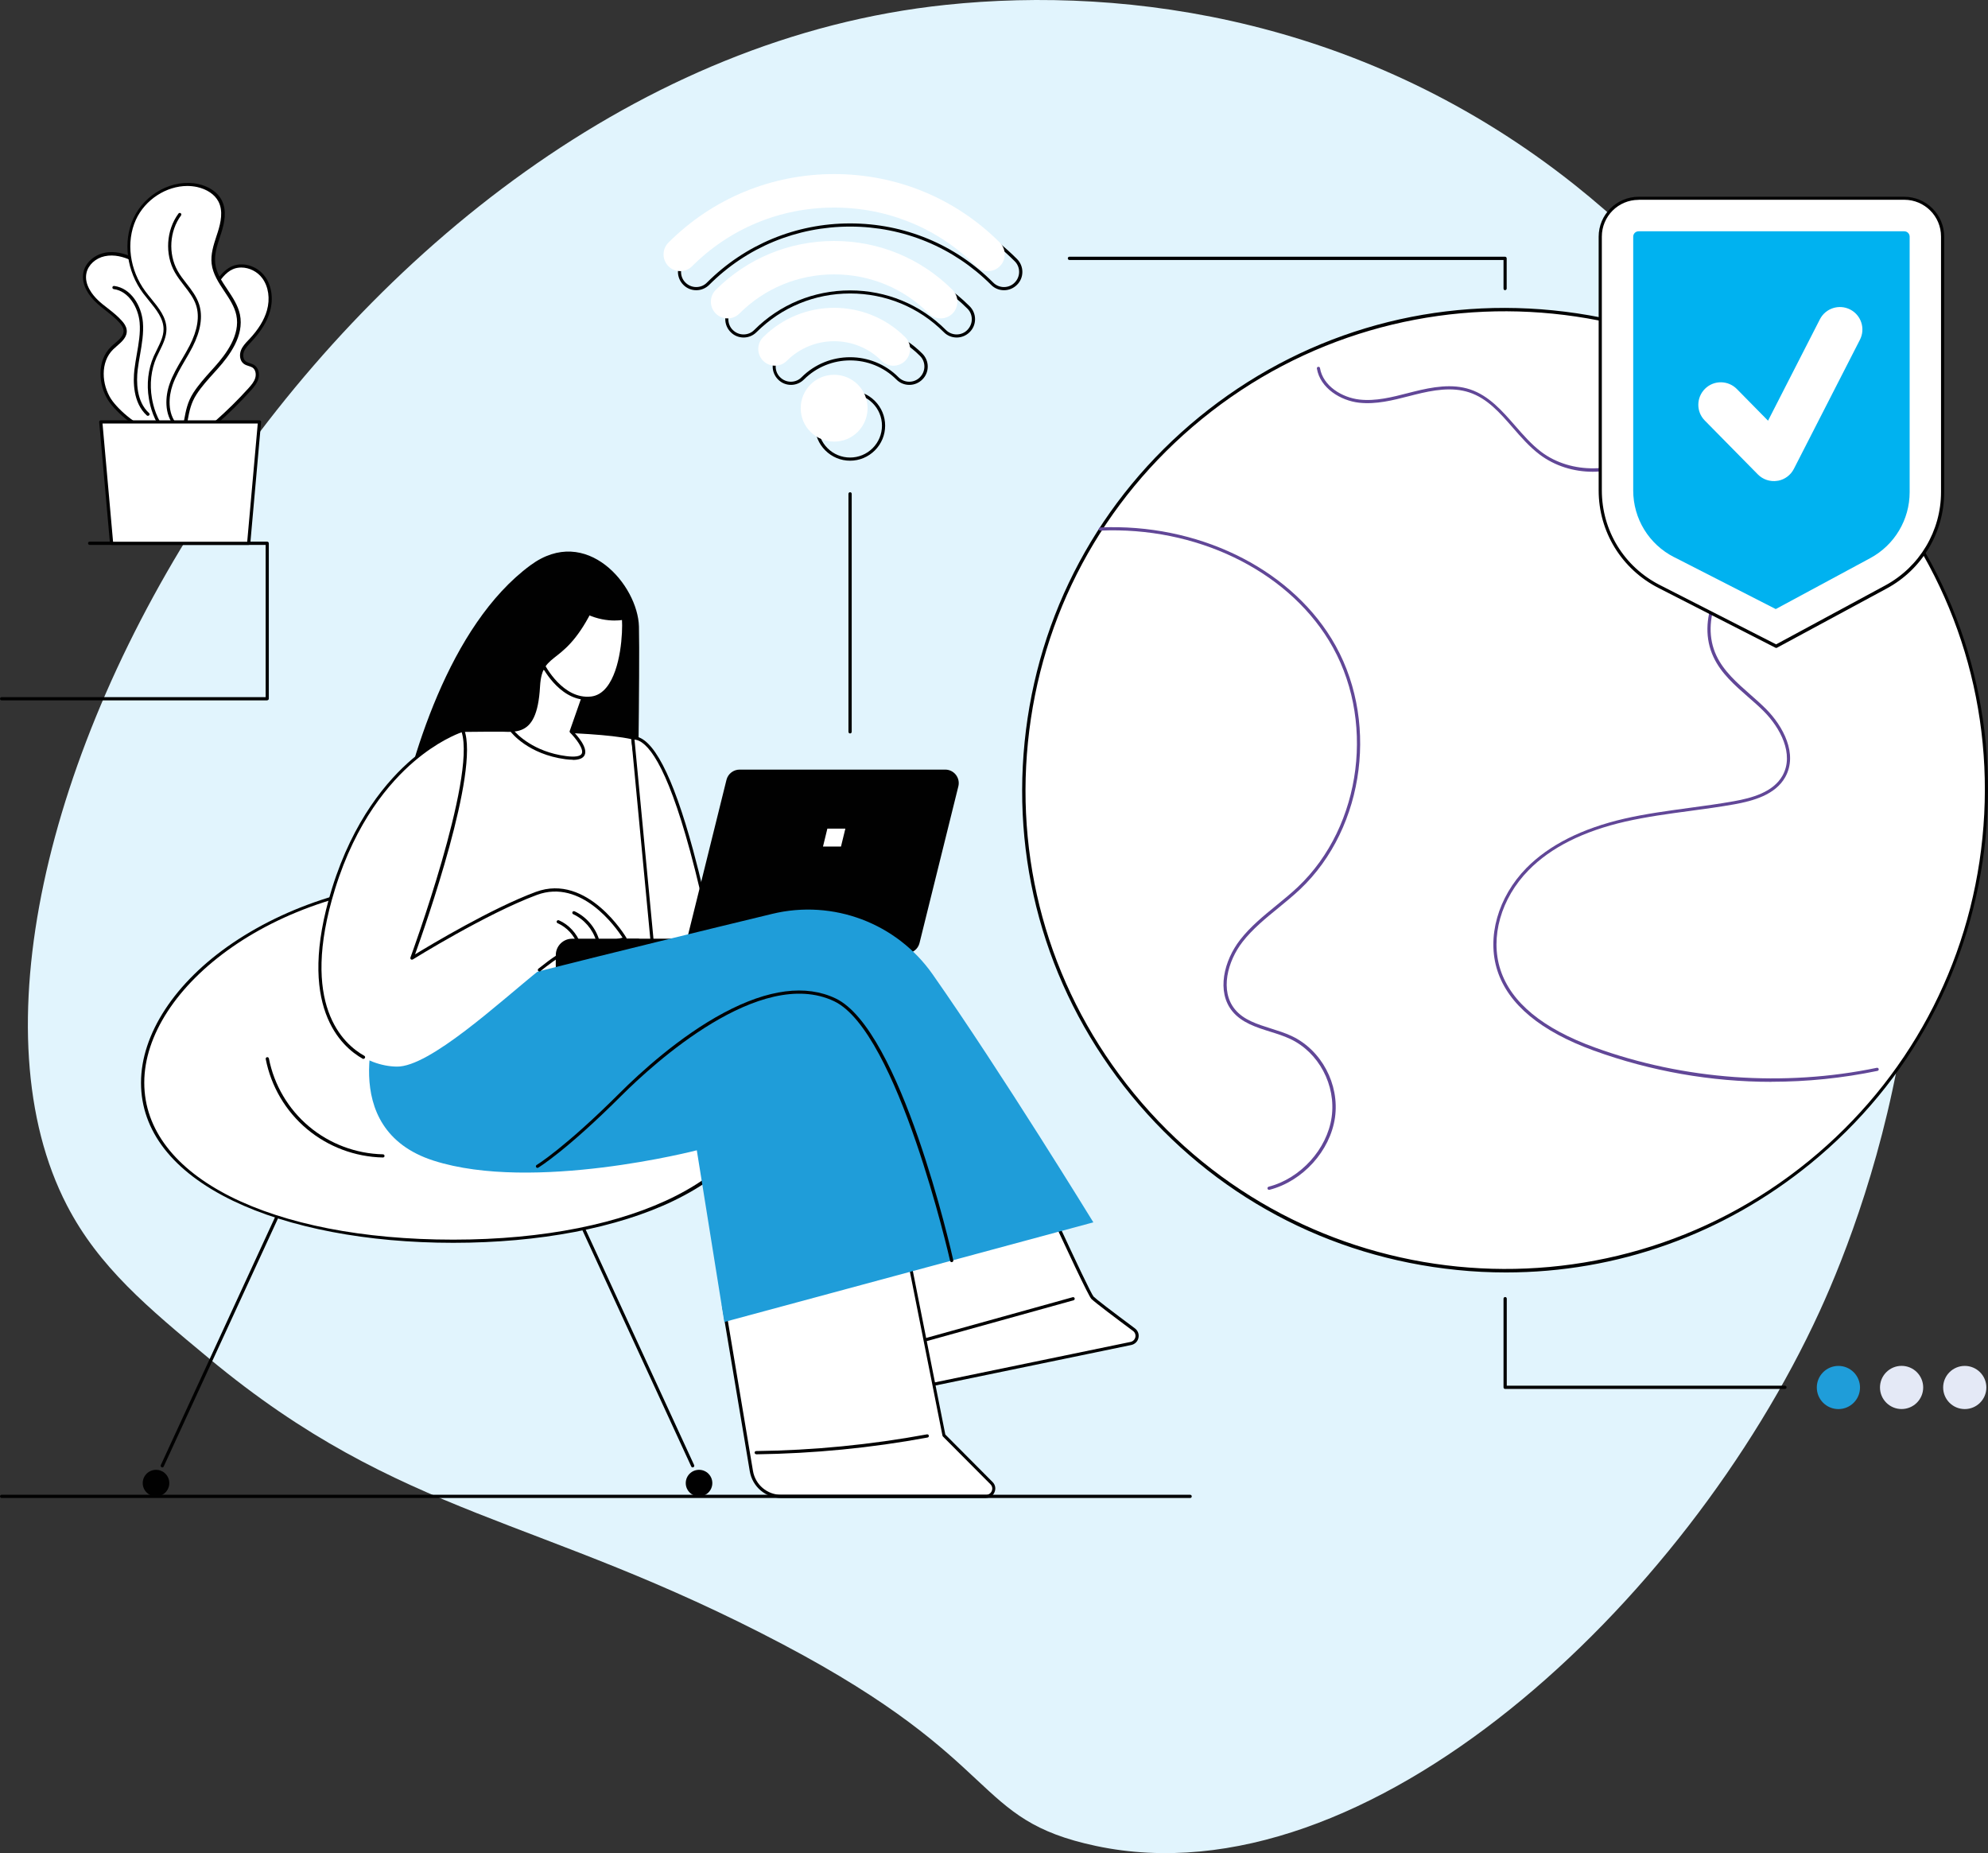 <?xml version="1.0" encoding="UTF-8"?>
<svg xmlns="http://www.w3.org/2000/svg" width="412" height="384" viewBox="0 0 412 384" fill="none">
  <rect x="0" y="0" width="412" height="384" fill="#333333" stroke="none"/>
  <g clip-path="url(#clip0_108_4252)">
    <path d="M385.655 117.763C378.744 99.373 359.931 65.059 326.409 38.361C283.348 4.118 234.246 -3.018 195.981 1.012C69.016 14.308 -22.65 179.29 13.874 249.781C20.5 262.58 30.733 271.047 43.328 281.503C83.37 314.734 111.403 313.917 162.334 340.793C208.7 365.272 201.168 377.024 227.158 382.527C283.507 394.473 349.379 332.183 377.092 271.775C387.733 248.574 410.916 185.059 385.655 117.763Z" fill="#E1F4FD"></path>
    <path d="M81.789 173.805L132.063 173.379C132.063 173.379 132.632 138.391 132.419 129.852C132.206 121.314 121.547 108.586 109.946 117.124C92.981 129.621 84.916 157.598 81.772 173.805H81.789Z" fill="#010101"></path>
    <path d="M33.629 304.083C33.629 304.083 33.54 304.083 33.487 304.048C33.327 303.977 33.256 303.781 33.327 303.604L72.32 218.965C72.391 218.805 72.587 218.734 72.765 218.805C72.924 218.876 72.996 219.071 72.924 219.249L33.931 303.888C33.878 304.012 33.753 304.083 33.629 304.083Z" fill="#010101"></path>
    <path d="M32.332 310.083C33.853 310.083 35.086 308.851 35.086 307.332C35.086 305.812 33.853 304.58 32.332 304.58C30.811 304.58 29.579 305.812 29.579 307.332C29.579 308.851 30.811 310.083 32.332 310.083Z" fill="#010101"></path>
    <path d="M143.557 304.083C143.433 304.083 143.308 304.012 143.255 303.888L104.261 219.249C104.19 219.089 104.261 218.894 104.421 218.805C104.581 218.734 104.777 218.805 104.865 218.965L143.859 303.604C143.93 303.764 143.859 303.959 143.699 304.048C143.646 304.065 143.61 304.083 143.557 304.083Z" fill="#010101"></path>
    <path d="M144.872 310.083C146.392 310.083 147.625 308.851 147.625 307.332C147.625 305.812 146.392 304.58 144.872 304.58C143.351 304.58 142.118 305.812 142.118 307.332C142.118 308.851 143.351 310.083 144.872 310.083Z" fill="#010101"></path>
    <path d="M158.319 224.344C158.319 244.971 129.487 257.201 93.94 257.201C58.393 257.201 29.561 244.971 29.561 224.344C29.561 203.716 58.393 182.468 93.94 182.468C129.487 182.468 158.319 203.699 158.319 224.344Z" fill="white"></path>
    <path d="M93.94 257.539C76.122 257.539 59.903 254.432 48.267 248.823C35.814 242.805 29.223 234.338 29.223 224.361C29.223 214.385 36.151 203.592 48.231 195.409C60.862 186.87 77.081 182.148 93.94 182.148C110.799 182.148 127.018 186.852 139.649 195.409C151.729 203.592 158.657 214.136 158.657 224.361C158.657 234.586 152.066 242.805 139.613 248.823C127.977 254.45 111.758 257.539 93.94 257.539ZM93.94 182.805C57.274 182.805 29.898 204.728 29.898 224.343C29.898 243.959 56.243 256.882 93.94 256.882C131.637 256.882 157.982 243.497 157.982 224.343C157.982 205.19 130.589 182.805 93.94 182.805Z" fill="#010101"></path>
    <path d="M55.373 219.391C56.457 224.929 59.477 230.06 63.794 233.681C68.11 237.302 73.689 239.415 79.338 239.521L55.373 219.391Z" fill="white"></path>
    <path d="M79.338 239.858C73.582 239.734 68.004 237.639 63.598 233.947C59.192 230.255 56.172 225.107 55.071 219.462C55.035 219.284 55.16 219.107 55.337 219.071C55.515 219.036 55.693 219.16 55.728 219.338C56.794 224.823 59.761 229.846 64.042 233.432C68.323 237.036 73.777 239.077 79.373 239.201C79.551 239.201 79.693 239.361 79.693 239.539C79.693 239.716 79.551 239.858 79.355 239.858H79.338Z" fill="#010101"></path>
    <path d="M79.391 205.846L95.912 151.349C95.912 151.349 121.973 150.817 131.139 152.894C131.139 152.894 136.717 192.959 137.197 202.083L79.408 205.846H79.391Z" fill="white"></path>
    <path d="M79.391 206.166C79.284 206.166 79.195 206.113 79.124 206.042C79.053 205.953 79.035 205.846 79.071 205.74L95.592 151.243C95.628 151.101 95.752 151.012 95.894 151.012C96.161 151.012 122.097 150.497 131.193 152.556C131.335 152.592 131.424 152.698 131.441 152.84C131.495 153.249 137.037 193.03 137.499 202.065C137.499 202.243 137.375 202.403 137.197 202.42L79.409 206.184C79.409 206.184 79.409 206.184 79.391 206.184V206.166ZM96.143 151.669L79.835 205.474L136.824 201.764C136.273 192.55 131.282 156.391 130.82 153.16C122.097 151.278 98.772 151.633 96.143 151.669Z" fill="#010101"></path>
    <path d="M148.62 200.042C148.62 200.042 140.359 152.432 131.122 152.876L135.811 202.296L148.602 200.024L148.62 200.042Z" fill="white"></path>
    <path d="M135.829 202.651C135.829 202.651 135.687 202.633 135.634 202.58C135.563 202.527 135.51 202.438 135.51 202.349L130.82 152.929C130.82 152.84 130.838 152.752 130.891 152.681C130.944 152.61 131.033 152.574 131.122 152.574C131.175 152.574 131.211 152.574 131.264 152.574C135.225 152.574 139.4 160.527 143.664 176.237C146.844 187.953 148.94 199.9 148.958 200.006C148.993 200.184 148.869 200.361 148.691 200.379L135.901 202.651C135.901 202.651 135.865 202.651 135.847 202.651H135.829ZM131.495 153.231L136.131 201.941L148.247 199.793C147.892 197.805 145.92 187.012 143.024 176.397C137.997 157.9 134.035 153.497 131.495 153.249V153.231Z" fill="#010101"></path>
    <path d="M184.238 200.042L115.187 202.314V197.912C115.187 196.048 116.697 194.521 118.58 194.521H184.238V200.042Z" fill="#010101"></path>
    <path d="M187.844 197.556H145.227C143.415 197.556 142.064 195.852 142.509 194.077L150.556 161.61C150.858 160.367 151.995 159.479 153.274 159.479H195.892C197.704 159.479 199.054 161.184 198.61 162.959L190.562 195.426C190.26 196.669 189.123 197.556 187.844 197.556Z" fill="#010101"></path>
    <path d="M174.29 175.42H170.56L171.466 171.71H175.196L174.29 175.42Z" fill="white"></path>
    <path d="M206.018 225.124C206.018 225.124 225.257 267.764 226.412 268.917C227.176 269.681 231.866 273.195 235.01 275.521C236.129 276.355 235.738 278.095 234.37 278.379L190.332 287.485L179.122 237.426L206.018 225.107V225.124Z" fill="white"></path>
    <path d="M190.332 287.823C190.172 287.823 190.048 287.716 190.012 287.556L178.803 237.497C178.767 237.337 178.838 237.195 178.98 237.124L205.876 224.805C205.876 224.805 206.054 224.769 206.125 224.805C206.214 224.84 206.267 224.894 206.302 224.982C213.994 242.024 225.755 267.746 226.643 268.687C227.211 269.255 230.249 271.58 235.206 275.272C235.827 275.734 236.112 276.497 235.934 277.243C235.774 278.006 235.188 278.556 234.442 278.716L190.403 287.823C190.403 287.823 190.35 287.823 190.332 287.823ZM179.513 237.621L190.581 287.113L234.3 278.077C234.797 277.971 235.17 277.598 235.294 277.101C235.401 276.604 235.223 276.107 234.815 275.805C231.297 273.195 226.945 269.911 226.181 269.166C225.026 268.03 208.363 231.16 205.858 225.568L179.513 237.639V237.621Z" fill="#010101"></path>
    <path d="M189.71 278.556C189.568 278.556 189.426 278.467 189.39 278.308C189.337 278.13 189.444 277.953 189.621 277.899L222.308 268.811C222.486 268.757 222.664 268.864 222.717 269.041C222.77 269.219 222.664 269.396 222.486 269.45L189.799 278.538C189.799 278.538 189.746 278.538 189.71 278.538V278.556Z" fill="#010101"></path>
    <path d="M149.953 270.408L155.726 304.846C156.241 307.882 158.853 310.101 161.926 310.101H204.348C205.787 310.101 206.498 308.379 205.485 307.349L195.626 297.444L187.294 255.479L149.953 270.426V270.408Z" fill="white"></path>
    <path d="M204.348 310.42H161.926C158.675 310.42 155.939 308.095 155.389 304.9L149.615 270.462C149.597 270.302 149.668 270.16 149.81 270.107L187.152 255.16C187.241 255.124 187.347 255.124 187.436 255.16C187.525 255.213 187.578 255.284 187.596 255.391L195.91 297.266L205.698 307.101C206.267 307.669 206.427 308.468 206.107 309.213C205.805 309.959 205.112 310.403 204.313 310.403L204.348 310.42ZM150.326 270.621L156.046 304.793C156.525 307.669 158.995 309.763 161.926 309.763H204.348C204.97 309.763 205.379 309.355 205.538 308.982C205.698 308.61 205.716 308.042 205.272 307.58L195.413 297.675C195.413 297.675 195.341 297.568 195.324 297.515L187.063 255.941L150.343 270.639L150.326 270.621Z" fill="#010101"></path>
    <path d="M156.721 301.349C156.543 301.349 156.401 301.207 156.383 301.03C156.383 300.852 156.525 300.692 156.703 300.692C168.552 300.55 180.455 299.379 192.108 297.231C192.286 297.195 192.464 297.32 192.499 297.497C192.535 297.675 192.41 297.852 192.233 297.888C180.543 300.053 168.605 301.207 156.721 301.367V301.349Z" fill="#010101"></path>
    <path d="M78.627 210.32C78.627 210.32 69.212 233.911 89.872 240.515C110.533 247.136 144.41 238.367 144.41 238.367L150.112 273.941L226.59 253.296C226.59 253.296 207.546 222.249 193.281 201.905C185.837 191.29 172.656 186.32 160.043 189.373C132.063 196.136 82.82 208.207 78.645 210.32H78.627Z" fill="#1F9DD9"></path>
    <path d="M197.224 261.55C197.082 261.55 196.94 261.444 196.905 261.284C196.798 260.805 186.086 213.781 172.869 207.479C157.502 200.166 135.332 220.527 128.901 226.935C117.336 238.491 111.598 241.935 111.545 241.97C111.385 242.059 111.19 242.006 111.101 241.846C111.012 241.686 111.065 241.491 111.225 241.402C111.279 241.367 116.963 237.941 128.457 226.473C132.561 222.373 140.821 214.775 150.006 209.876C159.226 204.959 167.007 203.965 173.171 206.894C186.672 213.32 197.136 259.189 197.562 261.142C197.597 261.32 197.491 261.497 197.313 261.533C197.295 261.533 197.26 261.533 197.242 261.533L197.224 261.55Z" fill="#010101"></path>
    <path d="M111.154 185.166C100.531 189.107 85.377 198.568 85.377 198.568C85.377 198.568 99.358 160.615 95.894 151.349C95.894 151.349 77.579 156.852 69.105 184.207C62.123 206.751 69.478 217.03 77.294 220.047C78.964 220.686 80.652 221.006 82.233 221.024C89.037 221.148 103.604 207.586 111.794 201.018C114.405 198.923 116.359 197.538 117.23 197.556L129.558 194.538C129.558 194.538 121.777 181.225 111.154 185.166Z" fill="white"></path>
    <path d="M75.358 219.444C75.358 219.444 75.252 219.444 75.198 219.408C70.757 216.923 61.253 208.527 68.803 184.101C73.209 169.899 80.297 161.663 85.466 157.26C91.098 152.485 95.61 151.083 95.806 151.03C95.966 150.976 96.143 151.065 96.214 151.225C99.43 159.799 88.149 191.858 86.017 197.769C89.304 195.763 101.899 188.219 111.03 184.828C121.795 180.834 129.754 194.219 129.825 194.343C129.878 194.432 129.878 194.539 129.843 194.645C129.807 194.734 129.718 194.805 129.612 194.84L117.283 197.858H117.212C116.235 197.858 113.037 200.414 111.989 201.249C111.847 201.355 111.634 201.337 111.527 201.195C111.421 201.053 111.439 200.84 111.581 200.734C114.672 198.266 116.306 197.219 117.177 197.201L129.026 194.308C127.658 192.195 120.499 182.024 111.261 185.45C100.797 189.337 85.698 198.728 85.555 198.817C85.431 198.888 85.289 198.888 85.165 198.799C85.058 198.71 85.022 198.568 85.058 198.426C85.2 198.053 98.666 161.29 95.681 151.74C94.58 152.13 90.565 153.746 85.857 157.757C80.759 162.107 73.76 170.219 69.425 184.26C61.999 208.225 71.201 216.391 75.501 218.787C75.66 218.876 75.714 219.071 75.625 219.231C75.572 219.337 75.447 219.408 75.341 219.408L75.358 219.444Z" fill="#010101"></path>
    <path d="M120.001 195.976C119.859 195.976 119.735 195.888 119.681 195.763C119.006 193.811 117.461 192.142 115.56 191.308C115.4 191.237 115.311 191.041 115.382 190.882C115.453 190.722 115.649 190.633 115.826 190.704C117.887 191.61 119.557 193.42 120.303 195.55C120.356 195.728 120.267 195.905 120.108 195.976C120.072 195.976 120.037 195.994 120.001 195.994V195.976Z" fill="#010101"></path>
    <path d="M123.874 195.195C123.732 195.195 123.608 195.107 123.554 194.965C122.844 192.568 121.067 190.509 118.793 189.444C118.634 189.373 118.562 189.178 118.634 189C118.705 188.84 118.9 188.769 119.078 188.84C121.511 189.976 123.412 192.195 124.176 194.769C124.229 194.947 124.123 195.124 123.963 195.178C123.927 195.178 123.892 195.178 123.874 195.178V195.195Z" fill="#010101"></path>
    <path d="M115.187 200.041V197.911C115.187 196.047 116.697 194.521 118.58 194.521H132.614L115.187 200.041Z" fill="#010101"></path>
    <path d="M111.154 138.089L106.091 151.438C106.091 151.438 109.52 155.965 117.23 156.994C124.94 158.024 118.385 151.58 118.385 151.58L122.097 140.947L111.154 138.071V138.089Z" fill="white"></path>
    <path d="M118.722 157.438C118.278 157.438 117.763 157.402 117.194 157.331C109.449 156.302 105.985 151.828 105.843 151.651C105.771 151.562 105.754 151.438 105.789 151.331L110.852 137.982C110.905 137.822 111.083 137.734 111.243 137.787L122.186 140.663C122.275 140.68 122.346 140.751 122.399 140.822C122.435 140.911 122.453 141 122.417 141.089L118.758 151.527C119.45 152.237 121.92 154.917 121.156 156.479C120.836 157.136 120.019 157.473 118.704 157.473L118.722 157.438ZM106.482 151.385C107.139 152.148 110.568 155.787 117.283 156.675C119.131 156.923 120.303 156.746 120.57 156.16C121.031 155.201 119.326 153 118.154 151.828C118.065 151.74 118.029 151.598 118.065 151.491L121.671 141.195L111.35 138.497L106.464 151.402L106.482 151.385Z" fill="#010101"></path>
    <path d="M112.344 137.414C112.344 137.414 116.128 145.367 122.524 144.657C128.901 143.947 129.505 130.846 129.185 128.095C129.185 128.095 123.643 129.302 118.367 124.811C115.844 122.663 111.687 129.426 112.344 137.414Z" fill="white"></path>
    <path d="M121.706 145.03C115.684 145.03 112.202 137.876 112.042 137.556C112.042 137.521 112.007 137.485 112.007 137.45C111.509 131.29 113.872 125.61 116.324 124.349C117.141 123.941 117.94 124.012 118.58 124.562C123.66 128.894 129.061 127.793 129.114 127.775C129.203 127.758 129.292 127.775 129.381 127.829C129.452 127.882 129.505 127.971 129.523 128.059C129.754 130.03 129.505 138.71 126.236 142.811C125.206 144.107 123.98 144.834 122.559 144.994C122.275 145.03 121.991 145.047 121.706 145.047V145.03ZM112.664 137.326C113.002 138 116.679 144.976 122.488 144.337C123.714 144.195 124.797 143.556 125.721 142.402C128.706 138.675 129.061 130.917 128.901 128.485C127.551 128.681 122.79 129 118.171 125.059C117.727 124.669 117.212 124.633 116.643 124.935C114.689 125.929 112.184 130.917 112.682 137.326H112.664Z" fill="#010101"></path>
    <path d="M122.488 121.97C122.488 121.97 125.686 119.965 123.82 124.154C117.23 138.994 112.38 134.166 111.918 142.278C111.261 154.047 106.091 151.438 100.158 151.349C100.158 151.349 105.167 120.834 122.488 121.97Z" fill="#010101"></path>
    <path d="M246.646 310.42H0.338C0.16 310.42 0 310.278 0 310.083C0 309.888 0.142 309.746 0.338 309.746H246.646C246.823 309.746 246.983 309.888 246.983 310.083C246.983 310.278 246.841 310.42 246.646 310.42Z" fill="#010101"></path>
    <path d="M208.079 60.142C207.066 60.142 206.107 59.752 205.396 59.024C197.615 51.248 187.241 46.953 176.191 46.953C165.141 46.953 154.767 51.231 146.986 59.024C146.275 59.734 145.316 60.142 144.303 60.142C143.291 60.142 142.331 59.752 141.621 59.024C140.91 58.314 140.501 57.355 140.501 56.343C140.501 55.331 140.892 54.373 141.621 53.663C150.841 44.45 163.116 39.373 176.191 39.373C189.266 39.373 201.541 44.45 210.761 53.663C211.472 54.373 211.88 55.331 211.88 56.343C211.88 57.355 211.489 58.314 210.761 59.024C210.05 59.734 209.091 60.142 208.079 60.142ZM176.173 46.296C187.4 46.296 197.935 50.645 205.84 58.562C206.426 59.148 207.226 59.485 208.061 59.485C208.896 59.485 209.695 59.166 210.281 58.562C210.868 57.976 211.205 57.178 211.205 56.343C211.205 55.509 210.885 54.71 210.281 54.124C201.186 45.035 189.07 40.03 176.173 40.03C163.276 40.03 151.16 45.035 142.065 54.124C141.479 54.71 141.141 55.509 141.141 56.343C141.141 57.178 141.461 57.976 142.065 58.562C142.651 59.148 143.45 59.485 144.285 59.485C145.12 59.485 145.92 59.166 146.506 58.562C154.411 50.663 164.964 46.296 176.173 46.296Z" fill="#010101"></path>
    <path d="M154.109 69.941C153.097 69.941 152.137 69.55 151.427 68.823C150.716 68.112 150.308 67.154 150.308 66.142C150.308 65.13 150.698 64.172 151.427 63.462C158.035 56.858 166.829 53.219 176.191 53.219C185.553 53.219 194.346 56.858 200.955 63.462C201.666 64.172 202.074 65.13 202.074 66.142C202.074 67.154 201.683 68.112 200.955 68.823C200.244 69.533 199.285 69.941 198.272 69.941C197.26 69.941 196.301 69.55 195.59 68.823C190.42 63.657 183.528 60.817 176.191 60.817C168.854 60.817 161.979 63.657 156.792 68.823C156.081 69.533 155.122 69.941 154.109 69.941ZM176.173 53.894C166.989 53.894 158.355 57.462 151.871 63.941C151.285 64.527 150.947 65.326 150.947 66.16C150.947 66.994 151.267 67.793 151.871 68.379C152.457 68.965 153.257 69.302 154.092 69.302C154.926 69.302 155.726 68.982 156.312 68.379C161.606 63.089 168.659 60.178 176.173 60.178C183.688 60.178 190.74 63.089 196.034 68.379C196.62 68.965 197.42 69.302 198.255 69.302C199.09 69.302 199.889 68.982 200.475 68.379C201.061 67.775 201.399 66.994 201.399 66.16C201.399 65.326 201.079 64.527 200.475 63.941C193.991 57.462 185.357 53.894 176.173 53.894Z" fill="#010101"></path>
    <path d="M188.448 79.757C187.436 79.757 186.476 79.367 185.766 78.639C180.49 73.367 171.892 73.367 166.615 78.639C165.905 79.349 164.946 79.757 163.933 79.757C162.92 79.757 161.961 79.367 161.251 78.639C160.54 77.929 160.131 76.97 160.131 75.959C160.131 74.947 160.522 73.988 161.251 73.278C169.493 65.041 182.906 65.041 191.149 73.278C191.859 73.988 192.268 74.947 192.268 75.959C192.268 76.97 191.877 77.929 191.149 78.639C190.438 79.349 189.479 79.757 188.466 79.757H188.448ZM176.173 74.024C179.815 74.024 183.456 75.408 186.21 78.177C186.796 78.763 187.596 79.101 188.431 79.101C189.266 79.101 190.065 78.781 190.651 78.177C191.237 77.592 191.575 76.793 191.575 75.959C191.575 75.124 191.255 74.325 190.651 73.74C182.657 65.751 169.671 65.751 161.677 73.74C161.091 74.325 160.753 75.124 160.753 75.959C160.753 76.793 161.073 77.592 161.677 78.177C162.263 78.763 163.063 79.101 163.897 79.101C164.732 79.101 165.532 78.781 166.118 78.177C168.889 75.408 172.531 74.024 176.173 74.024Z" fill="#010101"></path>
    <path d="M176.173 95.468C174.237 95.468 172.407 94.704 171.039 93.337C169.671 91.971 168.907 90.142 168.907 88.207C168.907 86.272 169.671 84.444 171.039 83.077C172.407 81.71 174.237 80.947 176.173 80.947C178.109 80.947 179.939 81.71 181.307 83.077C182.675 84.444 183.439 86.272 183.439 88.207C183.439 90.142 182.675 91.971 181.307 93.337C179.939 94.704 178.109 95.468 176.173 95.468ZM176.173 81.604C174.414 81.604 172.744 82.296 171.501 83.538C170.257 84.781 169.565 86.45 169.565 88.207C169.565 89.965 170.257 91.633 171.501 92.876C172.744 94.118 174.414 94.811 176.173 94.811C177.932 94.811 179.602 94.118 180.845 92.876C182.089 91.633 182.781 89.965 182.781 88.207C182.781 86.45 182.089 84.781 180.845 83.538C179.602 82.296 177.932 81.604 176.173 81.604Z" fill="#010101"></path>
    <path d="M204.757 56.184C203.868 56.184 202.98 55.846 202.305 55.172C194.453 47.325 184.007 43.012 172.869 43.012C161.73 43.012 151.285 47.325 143.433 55.172C142.083 56.521 139.88 56.521 138.53 55.172C137.18 53.822 137.18 51.621 138.53 50.272C147.696 41.112 159.883 36.071 172.869 36.071C185.855 36.071 198.059 41.112 207.208 50.272C208.558 51.621 208.558 53.822 207.208 55.172C206.533 55.846 205.645 56.184 204.757 56.184Z" fill="white"></path>
    <path d="M194.951 65.982C194.062 65.982 193.174 65.645 192.499 64.971C187.258 59.734 180.295 56.858 172.869 56.858C165.443 56.858 158.48 59.734 153.239 64.971C151.889 66.32 149.686 66.32 148.336 64.971C146.986 63.621 146.986 61.42 148.336 60.071C154.873 53.539 163.596 49.935 172.869 49.935C182.142 49.935 190.865 53.539 197.402 60.071C198.752 61.42 198.752 63.621 197.402 64.971C196.727 65.645 195.839 65.982 194.951 65.982Z" fill="white"></path>
    <path d="M185.144 75.781C184.256 75.781 183.368 75.444 182.693 74.769C177.274 69.355 168.481 69.355 163.063 74.769C161.713 76.118 159.51 76.118 158.16 74.769C156.809 73.42 156.809 71.219 158.16 69.87C166.278 61.758 179.477 61.758 187.596 69.87C188.946 71.219 188.946 73.42 187.596 74.769C186.921 75.444 186.032 75.781 185.144 75.781Z" fill="white"></path>
    <path d="M172.869 91.509C171.022 91.509 169.281 90.781 167.966 89.485C166.652 88.172 165.941 86.432 165.941 84.586C165.941 82.74 166.669 81 167.966 79.686C169.281 78.373 171.022 77.663 172.869 77.663C174.717 77.663 176.458 78.391 177.772 79.686C179.087 81 179.797 82.74 179.797 84.586C179.797 86.432 179.069 88.172 177.772 89.485C176.458 90.799 174.717 91.509 172.869 91.509Z" fill="white"></path>
    <path d="M176.173 151.988C175.995 151.988 175.835 151.846 175.835 151.651V102.337C175.835 102.16 175.978 102 176.173 102C176.368 102 176.511 102.142 176.511 102.337V151.651C176.511 151.828 176.368 151.988 176.173 151.988Z" fill="#010101"></path>
    <path d="M311.931 60.142C311.753 60.142 311.594 60 311.594 59.805V53.876H221.633C221.455 53.876 221.295 53.734 221.295 53.538C221.295 53.343 221.438 53.201 221.633 53.201H311.913C312.091 53.201 312.251 53.343 312.251 53.538V59.787C312.251 59.965 312.109 60.124 311.913 60.124L311.931 60.142Z" fill="#010101"></path>
    <path d="M369.915 287.822H311.931C311.754 287.822 311.594 287.68 311.594 287.485V269.112C311.594 268.935 311.736 268.775 311.931 268.775C312.127 268.775 312.269 268.917 312.269 269.112V287.148H369.915C370.093 287.148 370.253 287.29 370.253 287.485C370.253 287.68 370.111 287.822 369.915 287.822Z" fill="#010101"></path>
    <path d="M407.193 291.993C409.665 291.988 411.665 289.981 411.66 287.511C411.655 285.04 409.646 283.041 407.174 283.047C404.702 283.052 402.701 285.059 402.707 287.529C402.712 290 404.72 291.998 407.193 291.993Z" fill="#E4E9F6"></path>
    <path d="M394.1 291.985C396.573 291.98 398.573 289.973 398.568 287.502C398.563 285.032 396.554 283.033 394.082 283.038C391.609 283.044 389.609 285.051 389.614 287.521C389.62 289.992 391.628 291.99 394.1 291.985Z" fill="#E4E9F6"></path>
    <path d="M381.008 291.995C383.48 291.99 385.48 289.983 385.475 287.512C385.47 285.041 383.461 283.043 380.989 283.048C378.517 283.053 376.516 285.06 376.522 287.531C376.527 290.001 378.535 292 381.008 291.995Z" fill="#1F9DD9"></path>
    <path d="M311.931 263.343C367.011 263.343 411.662 218.749 411.662 163.74C411.662 108.73 367.011 64.136 311.931 64.136C256.851 64.136 212.2 108.73 212.2 163.74C212.2 218.749 256.851 263.343 311.931 263.343Z" fill="white"></path>
    <path d="M312.109 263.681C308.733 263.681 305.358 263.521 301.947 263.166C275.353 260.503 251.389 247.669 234.459 227.006C217.529 206.343 209.677 180.337 212.342 153.781C215.007 127.225 227.868 103.296 248.546 86.397C269.242 69.497 295.268 61.651 321.879 64.314C348.473 66.976 372.438 79.811 389.368 100.473C406.297 121.136 414.149 147.142 411.485 173.698C408.82 200.255 395.958 224.184 375.262 241.083C357.213 255.817 335.096 263.681 312.091 263.681H312.109ZM234.992 226.58C269.686 268.953 332.449 275.219 374.872 240.568C395.425 223.775 408.198 200.006 410.845 173.627C413.492 147.249 405.693 121.402 388.888 100.882C354.193 58.509 291.431 52.243 249.008 86.894C228.454 103.686 215.682 127.456 213.035 153.834C210.388 180.213 218.186 206.059 234.992 226.58Z" fill="#010101"></path>
    <path d="M263.007 246.568C262.865 246.568 262.723 246.462 262.687 246.32C262.634 246.142 262.741 245.965 262.918 245.911C269.527 244.207 275.034 238.136 275.975 231.497C276.917 224.876 273.293 218.041 267.342 215.272C266.045 214.669 264.606 214.207 263.22 213.781C260.325 212.876 257.34 211.917 255.422 209.592C252.046 205.509 253.663 199.03 257.02 194.734C259.134 192.018 261.852 189.799 264.482 187.651C265.974 186.426 267.537 185.166 268.94 183.834C282.371 171.142 285.195 148.669 275.371 132.675C266.365 118.012 247.783 109.101 228.046 109.953C227.868 109.97 227.708 109.811 227.708 109.633C227.708 109.456 227.851 109.296 228.028 109.296C247.996 108.444 266.809 117.479 275.94 132.337C285.924 148.58 283.063 171.426 269.402 184.314C267.963 185.663 266.4 186.941 264.908 188.166C262.314 190.278 259.614 192.479 257.536 195.142C254.356 199.225 252.792 205.349 255.937 209.166C257.731 211.349 260.502 212.219 263.433 213.142C264.837 213.586 266.311 214.047 267.644 214.669C273.861 217.562 277.645 224.681 276.668 231.586C275.673 238.491 269.989 244.775 263.114 246.55C263.078 246.55 263.06 246.55 263.025 246.55L263.007 246.568Z" fill="#614797"></path>
    <path d="M367.126 224.183C354.62 224.183 342.167 222 330.3 217.704C319.321 213.71 312.606 208.154 310.332 201.16C308.076 194.237 310.439 185.876 316.337 179.876C321.044 175.101 327.884 171.657 336.695 169.633C341.119 168.621 345.684 168.018 350.09 167.414C353.128 167.006 356.272 166.58 359.345 166.03C363.023 165.373 367.481 164.183 369.418 160.722C371.905 156.248 368.885 150.763 365.545 147.408C364.515 146.361 363.36 145.367 362.259 144.408C359.523 142.012 356.68 139.527 355.117 136.172C351.511 128.521 356.112 119.148 362.649 114.479C369.507 109.598 378.211 108.231 385.904 107.024C386.081 106.988 386.259 107.112 386.277 107.29C386.312 107.467 386.188 107.645 386.01 107.663C378.389 108.852 369.755 110.219 363.04 114.994C356.734 119.485 352.257 128.521 355.721 135.87C357.231 139.083 360.02 141.533 362.703 143.893C363.822 144.87 364.959 145.882 366.007 146.929C369.507 150.444 372.651 156.231 369.986 161.024C367.926 164.734 363.271 165.976 359.452 166.669C356.378 167.219 353.216 167.645 350.179 168.053C345.773 168.639 341.225 169.26 336.837 170.254C328.15 172.243 321.4 175.615 316.799 180.32C311.061 186.142 308.769 194.237 310.954 200.947C313.157 207.728 319.748 213.16 330.531 217.065C348.988 223.775 369.738 225.266 388.959 221.272C389.137 221.237 389.314 221.343 389.35 221.521C389.385 221.698 389.279 221.876 389.101 221.911C381.835 223.42 374.481 224.166 367.144 224.166L367.126 224.183Z" fill="#614797"></path>
    <path d="M330.087 97.757C326.143 97.757 322.217 96.568 319.037 94.154C316.976 92.592 315.218 90.586 313.53 88.633C310.812 85.509 308.236 82.562 304.505 81.32C300.935 80.13 296.973 80.84 293.225 81.781C292.834 81.888 292.425 81.976 292.035 82.083C288.659 82.953 285.177 83.84 281.66 83.45C277.84 83.024 273.612 80.45 272.92 76.385C272.884 76.207 273.008 76.03 273.186 76.012C273.364 75.976 273.541 76.101 273.559 76.278C274.199 80.024 278.16 82.385 281.713 82.793C285.106 83.183 288.535 82.296 291.839 81.444C292.248 81.337 292.639 81.231 293.029 81.142C296.884 80.183 300.952 79.456 304.683 80.698C308.573 81.994 311.327 85.154 313.992 88.207C315.662 90.124 317.403 92.112 319.41 93.639C325.592 98.308 335.15 98.166 341.19 93.302C347.212 88.438 349.379 79.136 346.11 72.107C346.039 71.947 346.11 71.751 346.27 71.663C346.43 71.592 346.626 71.663 346.714 71.823C350.161 79.225 347.976 88.669 341.616 93.799C338.365 96.426 334.208 97.757 330.069 97.757H330.087Z" fill="#614797"></path>
    <path d="M394.644 41.095H339.591C335.203 41.095 331.632 44.645 331.632 49.047V101.627C331.632 110.024 336.34 117.728 343.837 121.544L368.086 133.935L390.842 121.651C398.072 117.746 402.585 110.183 402.585 101.964V49.03C402.585 44.645 399.032 41.077 394.626 41.077L394.644 41.095Z" fill="white"></path>
    <path d="M368.086 134.254C368.086 134.254 367.979 134.254 367.943 134.219L343.695 121.828C336.056 117.923 331.312 110.183 331.312 101.627V49.047C331.312 44.485 335.025 40.775 339.591 40.775H394.644C399.209 40.775 402.922 44.485 402.922 49.047V101.982C402.922 110.325 398.357 117.994 391.002 121.953L368.245 134.237C368.245 134.237 368.139 134.272 368.086 134.272V134.254ZM339.591 41.414C335.381 41.414 331.97 44.822 331.97 49.03V101.609C331.97 109.935 336.571 117.444 343.979 121.225L368.086 133.527L390.682 121.331C397.824 117.479 402.265 110.041 402.265 101.947V49.012C402.265 44.805 398.854 41.396 394.644 41.396H339.591V41.414Z" fill="#010101"></path>
    <path d="M346.945 115.456C341.723 112.793 338.472 107.485 338.472 101.627V49.047C338.472 48.426 338.969 47.929 339.591 47.929H394.644C395.266 47.929 395.763 48.426 395.763 49.047V101.982C395.763 107.698 392.636 112.935 387.609 115.651L368.014 126.213L346.963 115.456H346.945Z" fill="#00B2F0"></path>
    <path d="M368.494 99.604C368.494 99.604 368.387 99.621 368.334 99.639C366.86 99.87 365.35 99.373 364.301 98.308L353.305 87.142C351.493 85.314 351.529 82.367 353.358 80.556C355.188 78.746 358.137 78.781 359.949 80.61L366.415 87.178L377.163 66.16C378.336 63.87 381.142 62.965 383.434 64.136C385.726 65.308 386.632 68.112 385.459 70.403L371.763 97.172C371.105 98.45 369.897 99.355 368.494 99.621V99.604Z" fill="white"></path>
    <path d="M55.373 145.136H0.338C0.16 145.136 0 144.994 0 144.799C0 144.604 0.142 144.462 0.338 144.462H55.053V112.917H18.582C18.404 112.917 18.244 112.775 18.244 112.58C18.244 112.385 18.387 112.243 18.582 112.243H55.373C55.55 112.243 55.71 112.385 55.71 112.58V144.781C55.71 144.959 55.568 145.118 55.373 145.118V145.136Z" fill="#010101"></path>
    <path d="M51.695 80.698C52.317 80.006 52.939 79.278 53.205 78.391C53.472 77.503 53.276 76.402 52.512 75.888C51.962 75.515 51.233 75.497 50.718 75.106C50.008 74.574 49.919 73.491 50.256 72.657C50.594 71.822 51.251 71.183 51.855 70.527C53.507 68.751 54.964 66.71 55.621 64.385C56.279 62.041 56.047 59.379 54.609 57.426C53.17 55.473 50.381 54.479 48.16 55.438C46.526 56.148 45.442 57.728 44.465 59.219C41.978 62.982 39.491 66.781 37.59 70.882C35.707 74.982 34.446 79.456 34.552 83.964C34.588 85.615 34.836 87.284 35.618 88.722C36.4 90.16 37.821 91.331 39.455 91.473C42.102 91.704 43.115 88.935 44.802 87.462C47.236 85.331 49.528 83.059 51.695 80.663V80.698Z" fill="white"></path>
    <path d="M39.793 91.864C39.686 91.864 39.562 91.864 39.455 91.864C37.839 91.722 36.258 90.603 35.352 88.935C34.641 87.657 34.303 86.095 34.25 84.018C34.144 79.899 35.174 75.444 37.324 70.793C39.224 66.657 41.765 62.805 44.216 59.095C45.14 57.71 46.277 55.97 48.053 55.189C50.327 54.195 53.276 55.083 54.893 57.266C56.296 59.166 56.705 61.882 55.959 64.509C55.373 66.603 54.111 68.663 52.121 70.793L51.944 70.988C51.411 71.556 50.86 72.124 50.576 72.817C50.309 73.473 50.345 74.432 50.931 74.876C51.162 75.053 51.446 75.142 51.766 75.249C52.086 75.355 52.406 75.462 52.708 75.657C53.667 76.314 53.809 77.592 53.543 78.515C53.258 79.456 52.637 80.201 51.962 80.947C49.794 83.343 47.467 85.651 45.051 87.763C44.572 88.189 44.145 88.704 43.701 89.272C42.671 90.55 41.623 91.882 39.793 91.882V91.864ZM49.99 55.438C49.404 55.438 48.817 55.544 48.284 55.775C46.685 56.467 45.602 58.118 44.731 59.432C42.298 63.142 39.775 66.959 37.892 71.041C35.796 75.603 34.783 79.953 34.89 83.982C34.943 85.935 35.263 87.408 35.92 88.598C36.719 90.071 38.105 91.065 39.508 91.189C41.178 91.331 42.156 90.124 43.186 88.846C43.63 88.296 44.092 87.71 44.607 87.249C47.005 85.136 49.315 82.864 51.464 80.485C52.086 79.793 52.672 79.118 52.903 78.302C53.116 77.574 52.992 76.615 52.335 76.172C52.121 76.03 51.837 75.941 51.553 75.852C51.198 75.746 50.842 75.621 50.523 75.391C49.652 74.734 49.581 73.473 49.954 72.55C50.274 71.751 50.878 71.112 51.446 70.509L51.624 70.331C53.543 68.29 54.751 66.32 55.319 64.331C56.012 61.899 55.639 59.396 54.36 57.657C53.33 56.254 51.624 55.438 50.008 55.438H49.99Z" fill="#010101"></path>
    <path d="M22.739 82.864C20.607 79.598 20.429 74.787 23.236 72.089C24.391 70.988 26.096 69.941 25.901 68.361C25.83 67.74 25.439 67.207 25.03 66.728C23.574 65.042 21.602 63.888 19.985 62.343C18.369 60.799 17.072 58.598 17.569 56.432C17.995 54.568 19.719 53.166 21.584 52.74C23.467 52.332 25.439 52.775 27.18 53.574C32.403 56.006 35.654 61.545 36.755 67.207C37.856 72.87 37.11 78.71 36.24 84.409C36.044 85.687 35.831 87.018 35.085 88.083C32.101 92.414 24.533 85.651 22.721 82.864H22.739Z" fill="white"></path>
    <path d="M32.438 89.823C32.438 89.823 32.403 89.823 32.385 89.823C28.814 89.787 23.965 85.314 22.472 83.041C20.358 79.829 20.003 74.752 23.023 71.84C23.254 71.61 23.52 71.379 23.787 71.166C24.782 70.296 25.741 69.479 25.599 68.397C25.528 67.829 25.137 67.331 24.817 66.941C23.982 65.982 22.97 65.183 21.975 64.402C21.247 63.834 20.483 63.231 19.808 62.574C18.848 61.651 16.663 59.184 17.303 56.343C17.729 54.462 19.452 52.882 21.584 52.403C23.805 51.905 25.954 52.598 27.393 53.272C32.261 55.544 35.903 60.728 37.146 67.136C38.248 72.817 37.519 78.568 36.631 84.444C36.453 85.615 36.222 87.089 35.423 88.26C34.712 89.29 33.718 89.823 32.474 89.823H32.438ZM23.023 82.686C24.498 84.959 29.188 89.13 32.385 89.166C33.433 89.166 34.233 88.757 34.837 87.905C35.547 86.876 35.76 85.544 35.938 84.373C36.826 78.55 37.537 72.852 36.471 67.296C35.263 61.083 31.763 56.077 27.073 53.911C25.741 53.29 23.716 52.651 21.691 53.095C19.808 53.503 18.298 54.888 17.925 56.538C17.356 59.041 19.363 61.296 20.252 62.148C20.909 62.787 21.655 63.373 22.384 63.923C23.396 64.722 24.444 65.538 25.315 66.55C25.706 66.994 26.167 67.615 26.256 68.361C26.434 69.799 25.261 70.811 24.213 71.716C23.947 71.947 23.716 72.16 23.485 72.373C20.714 75.036 21.087 79.74 23.041 82.722L23.023 82.686Z" fill="#010101"></path>
    <path d="M30.662 86.184C30.662 86.184 30.502 86.148 30.431 86.095C27.535 83.468 27.571 79.012 27.855 76.598C27.98 75.515 28.175 74.432 28.353 73.385C28.726 71.237 29.134 69.018 28.939 66.835C28.672 63.781 26.701 60.32 23.574 59.911C23.396 59.894 23.272 59.716 23.29 59.539C23.308 59.361 23.485 59.237 23.663 59.255C27.18 59.716 29.312 63.373 29.614 66.763C29.809 69.036 29.401 71.308 29.028 73.491C28.85 74.539 28.655 75.604 28.53 76.669C28.264 78.959 28.211 83.184 30.893 85.598C31.035 85.722 31.035 85.935 30.911 86.059C30.84 86.13 30.751 86.166 30.662 86.166V86.184Z" fill="#010101"></path>
    <path d="M32.136 73.971C32.953 72.089 34.197 70.26 34.197 68.201C34.197 65.219 31.674 62.965 29.898 60.568C26.718 56.272 25.688 50.29 27.89 45.408C30.093 40.544 35.742 37.278 40.965 38.432C42.866 38.84 44.714 39.888 45.62 41.592C46.65 43.562 46.206 45.977 45.531 48.107C44.873 50.237 44.003 52.403 44.252 54.621C44.714 58.544 48.551 61.349 49.35 65.219C50.185 69.231 47.556 73.118 44.82 76.172C43.275 77.894 41.658 79.58 40.397 81.533C38.958 83.769 38.78 85.757 38.283 88.278C37.75 90.959 35.938 91.26 34.197 89.343C32.527 87.515 31.585 84.923 31.177 82.544C30.68 79.669 30.982 76.651 32.154 73.971H32.136Z" fill="white"></path>
    <path d="M36.347 90.923C35.583 90.923 34.748 90.462 33.948 89.592C31.905 87.355 31.124 84.266 30.857 82.615C30.342 79.615 30.697 76.491 31.852 73.846C32.065 73.367 32.296 72.905 32.527 72.444C33.22 71.024 33.895 69.692 33.895 68.219C33.895 66 32.367 64.136 30.893 62.326C30.484 61.828 30.058 61.296 29.667 60.781C26.238 56.184 25.439 50.095 27.624 45.302C29.969 40.136 35.867 36.994 41.072 38.13C43.328 38.627 45.105 39.834 45.94 41.468C47.077 43.651 46.508 46.225 45.868 48.231C45.78 48.533 45.673 48.852 45.566 49.154C44.98 50.929 44.394 52.775 44.607 54.604C44.838 56.574 45.957 58.243 47.148 60.018C48.214 61.615 49.315 63.266 49.724 65.166C50.647 69.586 47.538 73.704 45.122 76.403C44.856 76.704 44.589 76.988 44.341 77.272C43.079 78.675 41.765 80.112 40.734 81.71C39.562 83.521 39.242 85.207 38.887 87.142C38.816 87.533 38.745 87.923 38.656 88.332C38.389 89.698 37.75 90.586 36.897 90.834C36.737 90.87 36.578 90.905 36.4 90.905L36.347 90.923ZM38.816 38.539C34.481 38.539 30.076 41.343 28.157 45.55C26.079 50.148 26.86 55.953 30.129 60.373C30.502 60.888 30.928 61.403 31.337 61.9C32.883 63.799 34.499 65.752 34.499 68.201C34.499 69.834 33.771 71.308 33.078 72.728C32.847 73.172 32.634 73.651 32.421 74.095C31.319 76.633 30.982 79.598 31.479 82.491C31.745 84.071 32.492 87.018 34.41 89.13C35.192 90 36.009 90.391 36.631 90.213C37.235 90.036 37.697 89.343 37.928 88.225C38.017 87.817 38.087 87.426 38.159 87.036C38.532 85.03 38.851 83.29 40.095 81.355C41.161 79.722 42.475 78.249 43.755 76.829C44.021 76.544 44.287 76.243 44.536 75.959C46.863 73.349 49.848 69.408 48.977 65.29C48.604 63.515 47.538 61.917 46.508 60.373C45.336 58.615 44.128 56.805 43.861 54.675C43.63 52.704 44.252 50.787 44.856 48.941C44.962 48.639 45.051 48.337 45.158 48.018C45.744 46.136 46.295 43.722 45.264 41.752C44.501 40.296 42.902 39.213 40.841 38.752C40.166 38.61 39.473 38.539 38.78 38.539H38.816Z" fill="#010101"></path>
    <path d="M36.4 88.402C36.311 88.402 36.222 88.367 36.151 88.296C34.002 85.829 34.232 82.136 35.156 79.527C35.796 77.68 36.791 75.994 37.768 74.343C38.283 73.456 38.834 72.533 39.313 71.592C40.947 68.379 41.392 65.592 40.645 63.266C40.148 61.74 39.171 60.497 38.141 59.166C37.466 58.296 36.773 57.391 36.222 56.414C34.126 52.687 34.446 47.681 36.986 44.255C37.093 44.112 37.306 44.077 37.448 44.184C37.59 44.29 37.626 44.503 37.519 44.645C35.121 47.876 34.836 52.58 36.791 56.095C37.306 57.036 37.999 57.905 38.656 58.758C39.686 60.071 40.734 61.438 41.267 63.071C42.067 65.556 41.605 68.538 39.899 71.894C39.42 72.834 38.869 73.775 38.336 74.68C37.395 76.296 36.417 77.965 35.778 79.757C34.925 82.207 34.694 85.633 36.648 87.888C36.773 88.03 36.755 88.243 36.613 88.349C36.542 88.402 36.471 88.438 36.4 88.438V88.402Z" fill="#010101"></path>
    <path d="M53.774 87.444H20.891L23.13 112.598H51.535L53.774 87.444Z" fill="white"></path>
    <path d="M51.535 112.917H23.13C22.952 112.917 22.81 112.793 22.792 112.616L20.554 87.462C20.554 87.373 20.572 87.284 20.642 87.213C20.714 87.142 20.802 87.107 20.891 87.107H53.774C53.863 87.107 53.951 87.142 54.023 87.213C54.094 87.284 54.111 87.373 54.111 87.462L51.873 112.616C51.873 112.793 51.713 112.917 51.535 112.917ZM23.432 112.261H51.233L53.419 87.763H21.247L23.432 112.261Z" fill="#010101"></path>
  </g>
  <defs>
    <clipPath id="clip0_108_4252">
      <rect width="412" height="384" fill="white"></rect>
    </clipPath>
  </defs>
</svg>
